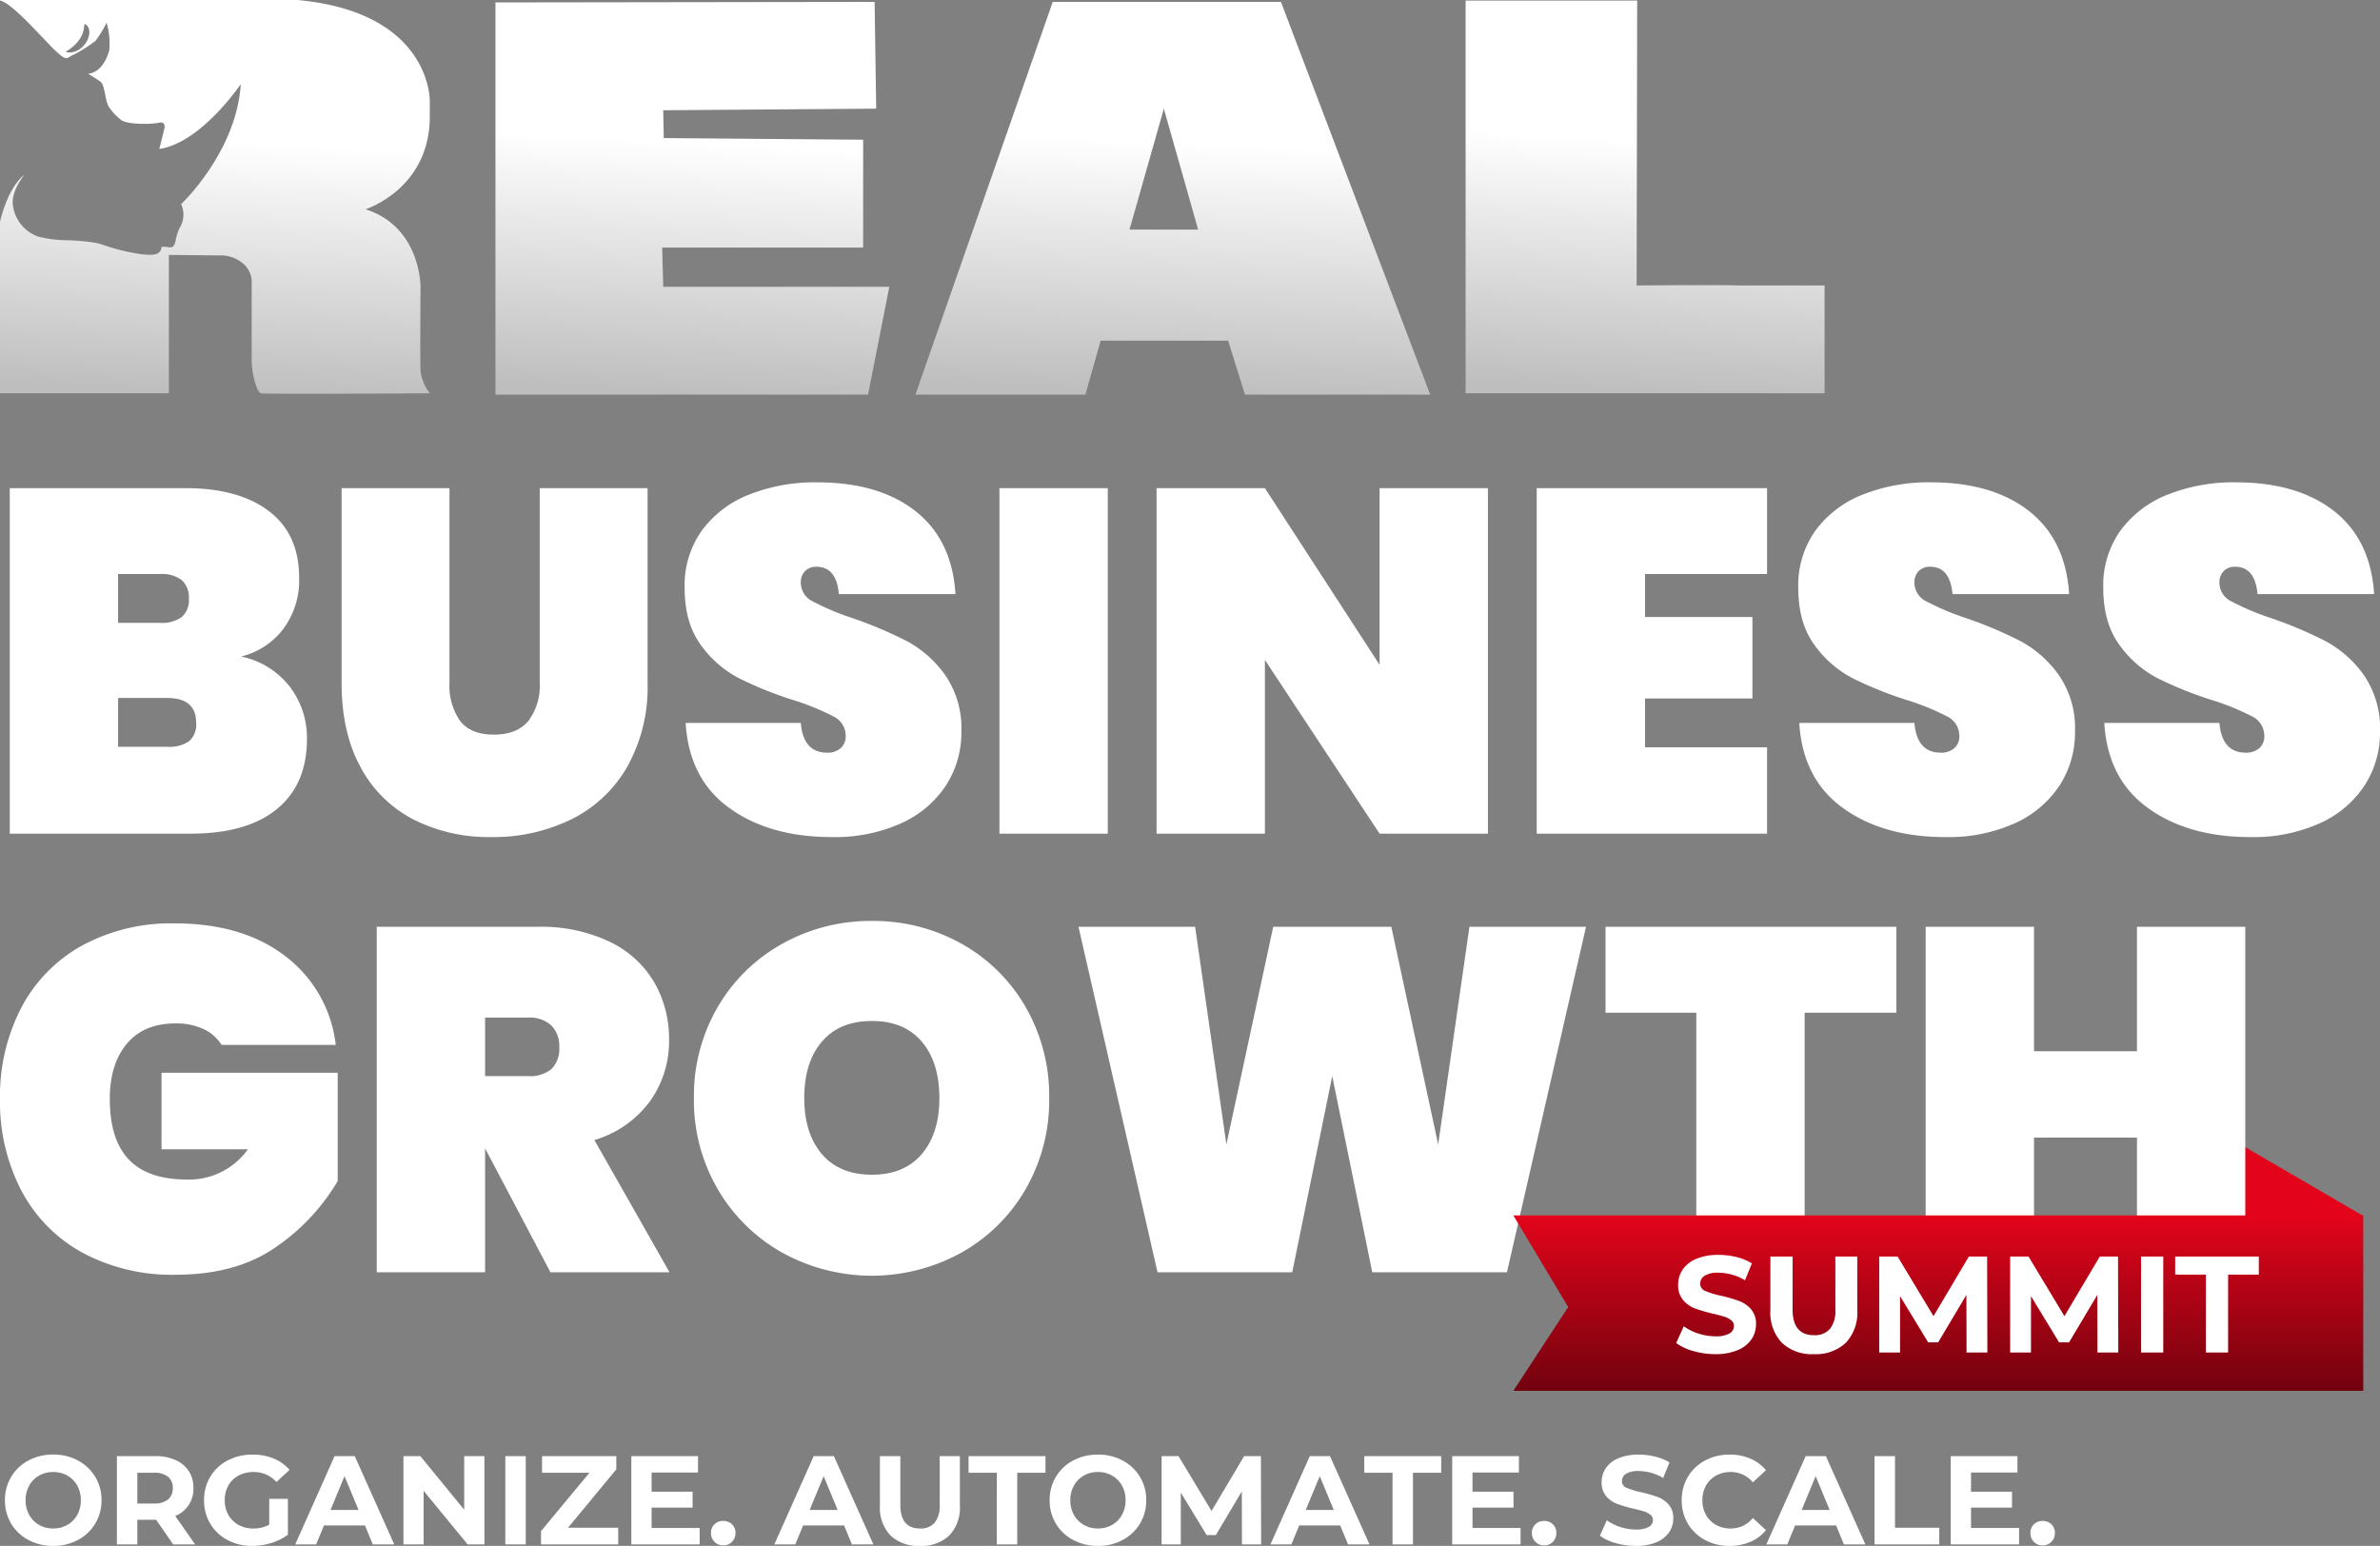 <svg xmlns="http://www.w3.org/2000/svg" xmlns:xlink="http://www.w3.org/1999/xlink" width="434.053" height="281.943" viewBox="0 0 434.053 281.943">
  <rect x="0" y="0" width="434.053" height="281.943" fill="#808080" stroke="none"/>
  <defs>
    <linearGradient id="linear-gradient" x1="0.536" y1="0.359" x2="0.5" y2="1" gradientUnits="objectBoundingBox">
      <stop offset="0" stop-color="#fff"/>
      <stop offset="1" stop-color="#bebebe"/>
    </linearGradient>
    <linearGradient id="linear-gradient-5" x1="0.5" x2="0.5" y2="1" gradientUnits="objectBoundingBox">
      <stop offset="0" stop-color="#e3041b"/>
      <stop offset="1" stop-color="#72020e"/>
    </linearGradient>
  </defs>
  <g id="Group_3569" data-name="Group 3569" transform="translate(-42 -139.323)">
    <g id="Group_3568" data-name="Group 3568">
      <path id="Path_25268" data-name="Path 25268" d="M9.706.276A9.4,9.4,0,0,1,5.187-.805,8.023,8.023,0,0,1,2.036-3.783,8.131,8.131,0,0,1,.9-8.05a8.131,8.131,0,0,1,1.139-4.266A8.023,8.023,0,0,1,5.187-15.3a9.4,9.4,0,0,1,4.519-1.081A9.331,9.331,0,0,1,14.214-15.3a8.127,8.127,0,0,1,3.151,2.979,8.069,8.069,0,0,1,1.15,4.266,8.069,8.069,0,0,1-1.15,4.267A8.127,8.127,0,0,1,14.214-.805,9.331,9.331,0,0,1,9.706.276Zm0-3.174a5.109,5.109,0,0,0,2.576-.655,4.7,4.7,0,0,0,1.806-1.829,5.375,5.375,0,0,0,.655-2.668,5.375,5.375,0,0,0-.655-2.668,4.7,4.7,0,0,0-1.806-1.828A5.109,5.109,0,0,0,9.706-13.2a5.109,5.109,0,0,0-2.576.656,4.7,4.7,0,0,0-1.806,1.828A5.375,5.375,0,0,0,4.669-8.05a5.375,5.375,0,0,0,.656,2.668A4.7,4.7,0,0,0,7.13-3.553,5.109,5.109,0,0,0,9.706-2.9ZM31.579,0l-3.1-4.485H25.047V0H21.321V-16.1H28.29A8.944,8.944,0,0,1,32-15.387a5.519,5.519,0,0,1,2.426,2.024,5.576,5.576,0,0,1,.851,3.1,5.465,5.465,0,0,1-.862,3.094,5.467,5.467,0,0,1-2.45,1.99L35.581,0ZM31.51-10.258a2.55,2.55,0,0,0-.874-2.081,3.913,3.913,0,0,0-2.553-.725H25.047v5.612h3.036a3.87,3.87,0,0,0,2.553-.736A2.557,2.557,0,0,0,31.51-10.258ZM49.105-8.3h3.4v6.532A9.725,9.725,0,0,1,49.473-.253,11.787,11.787,0,0,1,46,.276,9.412,9.412,0,0,1,41.492-.794,7.962,7.962,0,0,1,38.353-3.76a8.174,8.174,0,0,1-1.139-4.29,8.174,8.174,0,0,1,1.139-4.289,7.923,7.923,0,0,1,3.162-2.967,9.6,9.6,0,0,1,4.554-1.069,9.966,9.966,0,0,1,3.841.713,7.611,7.611,0,0,1,2.9,2.07l-2.392,2.208A5.532,5.532,0,0,0,46.253-13.2a5.682,5.682,0,0,0-2.737.644,4.62,4.62,0,0,0-1.863,1.817,5.348,5.348,0,0,0-.667,2.691,5.3,5.3,0,0,0,.667,2.668A4.718,4.718,0,0,0,43.5-3.553a5.488,5.488,0,0,0,2.7.655,6.039,6.039,0,0,0,2.9-.69ZM66.562-3.45H59.087L57.661,0H53.843l7.176-16.1H64.7L71.9,0h-3.91ZM65.389-6.279l-2.553-6.164L60.283-6.279ZM88.343-16.1V0H85.284L77.257-9.775V0h-3.68V-16.1h3.082l8,9.775V-16.1Zm3.818,0h3.726V0H92.161ZM112.746-3.036V0H98.67V-2.415L107.5-13.064H98.854V-16.1H112.4v2.415L103.592-3.036ZM127.6-2.99V0H115.138V-16.1H127.3v2.99h-8.464v3.5h7.475v2.9h-7.475V-2.99ZM131.9.184a2.157,2.157,0,0,1-1.587-.644,2.184,2.184,0,0,1-.644-1.61,2.1,2.1,0,0,1,.644-1.6,2.221,2.221,0,0,1,1.587-.609,2.221,2.221,0,0,1,1.587.609,2.1,2.1,0,0,1,.644,1.6,2.184,2.184,0,0,1-.644,1.61A2.157,2.157,0,0,1,131.9.184ZM153.939-3.45h-7.475L145.038,0H141.22L148.4-16.1h3.68l7.2,16.1h-3.91Zm-1.173-2.829-2.553-6.164L147.66-6.279Zm15,6.555a7.285,7.285,0,0,1-5.37-1.909,7.349,7.349,0,0,1-1.921-5.451V-16.1H164.2v8.878q0,4.324,3.588,4.324a3.363,3.363,0,0,0,2.668-1.046,4.878,4.878,0,0,0,.92-3.278V-16.1h3.68v9.016a7.349,7.349,0,0,1-1.921,5.451A7.285,7.285,0,0,1,167.762.276Zm14.03-13.34H176.64V-16.1h14.03v3.036h-5.152V0h-3.726ZM200.238.276a9.4,9.4,0,0,1-4.52-1.081,8.023,8.023,0,0,1-3.151-2.978,8.131,8.131,0,0,1-1.139-4.267,8.131,8.131,0,0,1,1.139-4.266,8.023,8.023,0,0,1,3.151-2.979,9.4,9.4,0,0,1,4.52-1.081,9.331,9.331,0,0,1,4.508,1.081,8.127,8.127,0,0,1,3.151,2.979,8.069,8.069,0,0,1,1.15,4.266,8.069,8.069,0,0,1-1.15,4.267,8.127,8.127,0,0,1-3.151,2.978A9.331,9.331,0,0,1,200.238.276Zm0-3.174a5.109,5.109,0,0,0,2.576-.655,4.7,4.7,0,0,0,1.805-1.829,5.375,5.375,0,0,0,.656-2.668,5.375,5.375,0,0,0-.656-2.668,4.7,4.7,0,0,0-1.805-1.828,5.109,5.109,0,0,0-2.576-.656,5.109,5.109,0,0,0-2.576.656,4.7,4.7,0,0,0-1.806,1.828A5.375,5.375,0,0,0,195.2-8.05a5.375,5.375,0,0,0,.655,2.668,4.7,4.7,0,0,0,1.806,1.829A5.109,5.109,0,0,0,200.238-2.9ZM226.5,0l-.023-9.66L221.743-1.7h-1.679l-4.715-7.751V0h-3.5V-16.1h3.082l6.026,10.005L226.9-16.1h3.059L230,0Zm17.917-3.45h-7.475L235.52,0H231.7l7.176-16.1h3.68l7.2,16.1h-3.91Zm-1.173-2.829-2.553-6.164-2.553,6.164Zm10.718-6.785h-5.152V-16.1h14.03v3.036h-5.152V0h-3.726ZM277.311-2.99V0H264.845V-16.1h12.167v2.99h-8.464v3.5h7.475v2.9h-7.475V-2.99Zm4.3,3.174a2.157,2.157,0,0,1-1.587-.644,2.184,2.184,0,0,1-.644-1.61,2.1,2.1,0,0,1,.644-1.6,2.221,2.221,0,0,1,1.587-.609,2.221,2.221,0,0,1,1.587.609,2.1,2.1,0,0,1,.644,1.6A2.184,2.184,0,0,1,283.2-.46,2.157,2.157,0,0,1,281.612.184Zm16.721.092a13.173,13.173,0,0,1-3.691-.517,8.658,8.658,0,0,1-2.863-1.346l1.265-2.806A8.584,8.584,0,0,0,295.5-3.174a9.244,9.244,0,0,0,2.852.46,4.556,4.556,0,0,0,2.346-.472,1.424,1.424,0,0,0,.759-1.253,1.2,1.2,0,0,0-.448-.955A3.4,3.4,0,0,0,299.862-6q-.7-.23-1.9-.506a26.232,26.232,0,0,1-3.013-.874,4.9,4.9,0,0,1-2.012-1.4,3.789,3.789,0,0,1-.84-2.576,4.481,4.481,0,0,1,.759-2.542,5.106,5.106,0,0,1,2.288-1.806,9.339,9.339,0,0,1,3.738-.667,12.376,12.376,0,0,1,3.013.368,8.9,8.9,0,0,1,2.576,1.058l-1.15,2.829a8.977,8.977,0,0,0-4.462-1.265,4.184,4.184,0,0,0-2.311.506,1.545,1.545,0,0,0-.747,1.334,1.3,1.3,0,0,0,.862,1.23,13.542,13.542,0,0,0,2.634.793,26.232,26.232,0,0,1,3.013.874,4.989,4.989,0,0,1,2.012,1.38,3.7,3.7,0,0,1,.84,2.553,4.4,4.4,0,0,1-.771,2.519,5.176,5.176,0,0,1-2.311,1.806A9.423,9.423,0,0,1,298.333.276Zm17.089,0a9.248,9.248,0,0,1-4.451-1.069,7.982,7.982,0,0,1-3.128-2.967,8.174,8.174,0,0,1-1.138-4.29,8.174,8.174,0,0,1,1.138-4.289,7.982,7.982,0,0,1,3.128-2.967,9.3,9.3,0,0,1,4.473-1.069,9.383,9.383,0,0,1,3.784.736,7.578,7.578,0,0,1,2.84,2.116l-2.392,2.208a5.143,5.143,0,0,0-4.048-1.886,5.375,5.375,0,0,0-2.668.656,4.66,4.66,0,0,0-1.828,1.828,5.375,5.375,0,0,0-.655,2.668,5.375,5.375,0,0,0,.655,2.668,4.66,4.66,0,0,0,1.828,1.829,5.375,5.375,0,0,0,2.668.655,5.118,5.118,0,0,0,4.048-1.909L322.069-2.6A7.456,7.456,0,0,1,319.217-.46,9.466,9.466,0,0,1,315.422.276ZM334.857-3.45h-7.475L325.956,0h-3.818l7.176-16.1h3.68l7.2,16.1h-3.91Zm-1.173-2.829-2.553-6.164-2.553,6.164Zm8.188-9.821H345.6V-3.036h8.073V0h-11.8ZM368.23-2.99V0H355.764V-16.1h12.167v2.99h-8.464v3.5h7.475v2.9h-7.475V-2.99Zm4.3,3.174a2.157,2.157,0,0,1-1.587-.644,2.184,2.184,0,0,1-.644-1.61,2.1,2.1,0,0,1,.644-1.6,2.221,2.221,0,0,1,1.587-.609,2.221,2.221,0,0,1,1.587.609,2.1,2.1,0,0,1,.644,1.6,2.184,2.184,0,0,1-.644,1.61A2.157,2.157,0,0,1,372.531.184Z" transform="translate(42 420.989)" fill="#fff"/>
      <g id="Group_3095" data-name="Group 3095" transform="translate(-619 -40.9)">
        <path id="Path_1" data-name="Path 1" d="M90.241-79.023l-54.342,0v.093c2.19.4,7.687,6.825,9.986,9.032s2.166,1.409,3.229.958A25.769,25.769,0,0,0,53.3-71.566a19.707,19.707,0,0,0,2.037-3.326,13.413,13.413,0,0,1,.487,5.053c-1.2,4.316-3.869,4.248-3.869,4.248s1.377.834,2.239,1.437.8,3.2,1.5,4.51a9.135,9.135,0,0,0,2.259,2.456c.91.866,5.363.882,6.9.548s.958,1.341.958,1.341l-.862,3.451C72.621-53,79.809-63.686,79.809-63.686c-.765,12.366-10.88,21.9-10.88,21.9a4.591,4.591,0,0,1,0,3.837,8.574,8.574,0,0,0-1.007,2.827c-.338,1.727-1.2,1.1-1.969,1.1s-.608.089-.608.089c-.189,1.534-1.643,1.446-3.419,1.3A36.658,36.658,0,0,1,54.594-34.4c-1.152-.527-5.275-.817-6.9-.817a21.254,21.254,0,0,1-4.844-.672,6.943,6.943,0,0,1-4.55-5.432c-.6-2.67,2.058-5.83,2.058-5.83C37.192-44.7,35.9-38.568,35.9-38.568V-7.3h30.8V-32.532l9.454.089a6.233,6.233,0,0,1,4.059,1.47,4.4,4.4,0,0,1,1.586,3.113v14.206A15.134,15.134,0,0,0,82.5-8.989c.282.866.624,1.611.982,1.691.894.2,30.8,0,30.8,0a8.272,8.272,0,0,1-1.687-4.071c-.1-2.086,0-15.3,0-15.3s.1-10.992-10.034-14.19c0,0,11.721-3.692,11.721-16.9l0-2.883s.3-16.094-24.043-18.377m-42.222,9.5a.086.086,0,0,1-.02-.161c3.229-1.9,3.221-4.292,3.286-4.864,0-.072.064-.125.129-.089,2.021,1.131-.153,5.7-3.394,5.114" transform="translate(625.101 259.25)" fill="url(#linear-gradient)"/>
        <path id="Path_2" data-name="Path 2" d="M58.343-78.844l0,71.528,67.952,0,3.878-19.67-41.228,0-.2-7.151H125.4l0-19.67-36.364-.3-.1-5.073,38.844-.29-.29-19.472Z" transform="translate(693.017 259.512)" fill="url(#linear-gradient)"/>
        <path id="Path_3" data-name="Path 3" d="M144.025-78.937l-41.622,0L77.361-7.313l31,0,2.782-9.837h23.245l3.08,9.837h33.779ZM116.406-37.411l6.261-22.053,6.257,22.053Z" transform="translate(750.588 259.51)" fill="url(#linear-gradient)"/>
        <path id="Path_4" data-name="Path 4" d="M152.439-27.042c-4.2-.145-18.965,0-18.965,0l.1-51.959H102.284l0,71.628h65.468v-19.67Z" transform="translate(826.007 259.328)" fill="url(#linear-gradient)"/>
      </g>
      <path id="Path_25170" data-name="Path 25170" d="M5125.142,335.775l22.922,13.346-26.508,17.5Z" transform="translate(-4675 11.989)" fill="#e3041b"/>
      <path id="Path_25168" data-name="Path 25168" d="M46.636-32.307a15.024,15.024,0,0,1,8.856,5.473,15.332,15.332,0,0,1,3.159,9.567q0,8.277-5.473,12.772T37.469,0H4.45V-63.012H36.579q9.612,0,15.13,4.183t5.518,12.193a14.859,14.859,0,0,1-2.893,9.3A13.731,13.731,0,0,1,46.636-32.307ZM24.208-38.448h7.654a6.131,6.131,0,0,0,3.961-1.068,4.03,4.03,0,0,0,1.29-3.293,4.282,4.282,0,0,0-1.29-3.426,5.954,5.954,0,0,0-3.961-1.112H24.208ZM33.2-15.842a6.326,6.326,0,0,0,3.96-1.023A4.008,4.008,0,0,0,38.448-20.2q0-4.539-5.251-4.539H24.208v8.9Zm51.442-47.17V-27.5a11.2,11.2,0,0,0,1.913,6.9q1.914,2.536,6.186,2.537T99.057-20.6a10.676,10.676,0,0,0,2.047-6.9V-63.012h19.669V-27.5a29.805,29.805,0,0,1-3.738,15.352A23.935,23.935,0,0,1,106.8-2.581,32.353,32.353,0,0,1,92.293.623a30.423,30.423,0,0,1-14.2-3.2A22.815,22.815,0,0,1,68.441-12.1Q64.97-18.423,64.97-27.5V-63.012ZM178-18.6a17.717,17.717,0,0,1-2.8,9.79,19.141,19.141,0,0,1-8.144,6.9A29.425,29.425,0,0,1,154.326.623q-11.3,0-18.645-5.3T127.715-20.2h21q.445,5.429,4.806,5.429a3.63,3.63,0,0,0,2.448-.8,2.88,2.88,0,0,0,.934-2.314,3.92,3.92,0,0,0-2.27-3.516,44.639,44.639,0,0,0-7.342-2.981,68.428,68.428,0,0,1-9.924-4.005,19.864,19.864,0,0,1-6.9-6.052q-2.937-4.005-2.937-10.413a17.219,17.219,0,0,1,3.16-10.458,19.512,19.512,0,0,1,8.633-6.542,32.478,32.478,0,0,1,12.326-2.225q11.3,0,17.978,5.251t7.3,15.13H155.661q-.445-4.984-4.094-4.984a2.861,2.861,0,0,0-2.047.756,2.979,2.979,0,0,0-.8,2.27,3.806,3.806,0,0,0,2.27,3.338,46.679,46.679,0,0,0,7.076,2.981,75.937,75.937,0,0,1,10.012,4.228,20.552,20.552,0,0,1,6.942,6.141A17.037,17.037,0,0,1,178-18.6Zm26.7-44.411V0H184.942V-63.012ZM274.031,0H254.273L233.358-31.684V0H213.6V-63.012h19.758l20.915,32.218V-63.012h19.758Zm28.658-47.348v7.832h19.58v14.863h-19.58v8.9h22.25V0H282.931V-63.012h42.008v15.664ZM381.1-18.6a17.718,17.718,0,0,1-2.8,9.79,19.14,19.14,0,0,1-8.143,6.9A29.425,29.425,0,0,1,357.424.623q-11.3,0-18.646-5.3T330.813-20.2h21q.445,5.429,4.806,5.429a3.63,3.63,0,0,0,2.448-.8,2.88,2.88,0,0,0,.935-2.314,3.92,3.92,0,0,0-2.27-3.516,44.64,44.64,0,0,0-7.342-2.981,68.428,68.428,0,0,1-9.924-4.005,19.864,19.864,0,0,1-6.9-6.052q-2.937-4.005-2.937-10.413a17.219,17.219,0,0,1,3.159-10.458,19.512,19.512,0,0,1,8.633-6.542,32.479,32.479,0,0,1,12.327-2.225q11.3,0,17.978,5.251t7.3,15.13H358.759q-.445-4.984-4.094-4.984a2.861,2.861,0,0,0-2.047.756,2.979,2.979,0,0,0-.8,2.27,3.806,3.806,0,0,0,2.27,3.338,46.678,46.678,0,0,0,7.076,2.981,75.938,75.938,0,0,1,10.013,4.228,20.552,20.552,0,0,1,6.942,6.141A17.037,17.037,0,0,1,381.1-18.6Zm55.625,0a17.718,17.718,0,0,1-2.8,9.79,19.14,19.14,0,0,1-8.143,6.9A29.425,29.425,0,0,1,413.049.623q-11.3,0-18.646-5.3T386.438-20.2h21q.445,5.429,4.806,5.429a3.63,3.63,0,0,0,2.448-.8,2.88,2.88,0,0,0,.935-2.314,3.92,3.92,0,0,0-2.27-3.516,44.64,44.64,0,0,0-7.342-2.981,68.428,68.428,0,0,1-9.924-4.005,19.864,19.864,0,0,1-6.9-6.052q-2.937-4.005-2.937-10.413a17.219,17.219,0,0,1,3.159-10.458,19.512,19.512,0,0,1,8.633-6.542,32.479,32.479,0,0,1,12.327-2.225q11.3,0,17.978,5.251t7.3,15.13H414.384q-.445-4.984-4.094-4.984a2.861,2.861,0,0,0-2.047.756,2.979,2.979,0,0,0-.8,2.27,3.806,3.806,0,0,0,2.27,3.338,46.678,46.678,0,0,0,7.076,2.981A75.938,75.938,0,0,1,426.8-35.111a20.552,20.552,0,0,1,6.942,6.141A17.037,17.037,0,0,1,436.723-18.6ZM34.532,16.365q12.371,0,20.158,5.963a23.665,23.665,0,0,1,9.212,16.2H43.076a7.654,7.654,0,0,0-3.293-2.893,11.864,11.864,0,0,0-5.162-1.023q-5.7,0-8.811,3.694T22.695,48.4q0,7.387,3.471,11.036t10.68,3.649a13.185,13.185,0,0,0,11.036-5.518H32.129V43.6H64.258V63.357a37.944,37.944,0,0,1-11.3,12.06q-7.209,5.028-18.245,5.028A34.4,34.4,0,0,1,17.667,76.4,27.513,27.513,0,0,1,6.542,65.048,34.969,34.969,0,0,1,2.67,48.4,34.969,34.969,0,0,1,6.542,31.762a27.587,27.587,0,0,1,11.08-11.347A33.963,33.963,0,0,1,34.532,16.365ZM103.062,80,91.136,57.394V80H71.378V16.988h29.37A28.989,28.989,0,0,1,113.831,19.7a18.853,18.853,0,0,1,8.144,7.387,20.606,20.606,0,0,1,2.714,10.546,18.736,18.736,0,0,1-3.515,11.214,19.323,19.323,0,0,1-10.1,7.031L124.778,80ZM91.136,44.222h7.832a6.182,6.182,0,0,0,4.272-1.291,5.21,5.21,0,0,0,1.424-4.049,5.2,5.2,0,0,0-1.469-3.916,5.83,5.83,0,0,0-4.227-1.424H91.136Zm70.577-28.3A32.752,32.752,0,0,1,178,20.058a30.745,30.745,0,0,1,11.7,11.525,32.372,32.372,0,0,1,4.316,16.643A32.372,32.372,0,0,1,189.7,64.87a30.98,30.98,0,0,1-11.748,11.57,33.8,33.8,0,0,1-32.574,0,31.307,31.307,0,0,1-11.792-11.57,32.116,32.116,0,0,1-4.361-16.643,32.116,32.116,0,0,1,4.361-16.643,30.977,30.977,0,0,1,11.792-11.525A33,33,0,0,1,161.713,15.92Zm0,18.245q-5.963,0-9.167,3.783t-3.2,10.279q0,6.408,3.2,10.19t9.167,3.782q5.874,0,9.078-3.782t3.2-10.19q0-6.5-3.2-10.279T161.713,34.165ZM291.92,16.988,277.5,80H252.938l-7.3-35.778L238.342,80H213.778L199.36,16.988h21.271l5.7,39.694,8.544-39.694h21.538l8.544,39.694,5.7-39.694Zm56.6,0V32.652H331.792V80H312.034V32.652H295.48V16.988Zm63.635,0V80H392.4V55.436H373.622V80H353.864V16.988h19.758V39.683H392.4V16.988Z" transform="translate(39.33 291.366)" fill="#fff"/>
      <path id="Path_25169" data-name="Path 25169" d="M20,0H175V32H20L30,16.711Z" transform="translate(298 360.989)" fill="url(#linear-gradient-5)"/>
    </g>
    <path id="Path_25249" data-name="Path 25249" d="M7.825.3A14.318,14.318,0,0,1,3.813-.262,9.411,9.411,0,0,1,.7-1.725l1.375-3.05A9.331,9.331,0,0,0,4.75-3.45a10.048,10.048,0,0,0,3.1.5,4.952,4.952,0,0,0,2.55-.513,1.548,1.548,0,0,0,.825-1.363,1.3,1.3,0,0,0-.488-1.037,3.7,3.7,0,0,0-1.25-.662q-.762-.25-2.063-.55a28.511,28.511,0,0,1-3.275-.95A5.321,5.321,0,0,1,1.963-9.55a4.118,4.118,0,0,1-.913-2.8,4.871,4.871,0,0,1,.825-2.763,5.55,5.55,0,0,1,2.488-1.963A10.15,10.15,0,0,1,8.425-17.8a13.452,13.452,0,0,1,3.275.4,9.675,9.675,0,0,1,2.8,1.15l-1.25,3.075A9.758,9.758,0,0,0,8.4-14.55,4.547,4.547,0,0,0,5.887-14a1.679,1.679,0,0,0-.812,1.45,1.418,1.418,0,0,0,.938,1.337,14.719,14.719,0,0,0,2.862.863,28.511,28.511,0,0,1,3.275.95,5.423,5.423,0,0,1,2.188,1.5,4.022,4.022,0,0,1,.913,2.775,4.779,4.779,0,0,1-.837,2.737A5.627,5.627,0,0,1,11.9-.425,10.243,10.243,0,0,1,7.825.3ZM25.8.3a7.919,7.919,0,0,1-5.837-2.075A7.988,7.988,0,0,1,17.875-7.7v-9.8h4.05v9.65q0,4.7,3.9,4.7a3.656,3.656,0,0,0,2.9-1.137,5.3,5.3,0,0,0,1-3.563V-17.5h4v9.8a7.988,7.988,0,0,1-2.088,5.925A7.919,7.919,0,0,1,25.8.3ZM53.65,0l-.025-10.5-5.15,8.65H46.65l-5.125-8.425V0h-3.8V-17.5h3.35l6.55,10.875L54.075-17.5H57.4L57.45,0ZM77.525,0,77.5-10.5,72.35-1.85H70.525L65.4-10.275V0H61.6V-17.5h3.35L71.5-6.625,77.95-17.5h3.325L81.325,0Zm7.95-17.5h4.05V0h-4.05ZM97.3-14.2H91.7v-3.3h15.25v3.3h-5.6V0H97.3Z" transform="translate(347 385.989)" fill="#fff"/>
  </g>
</svg>
